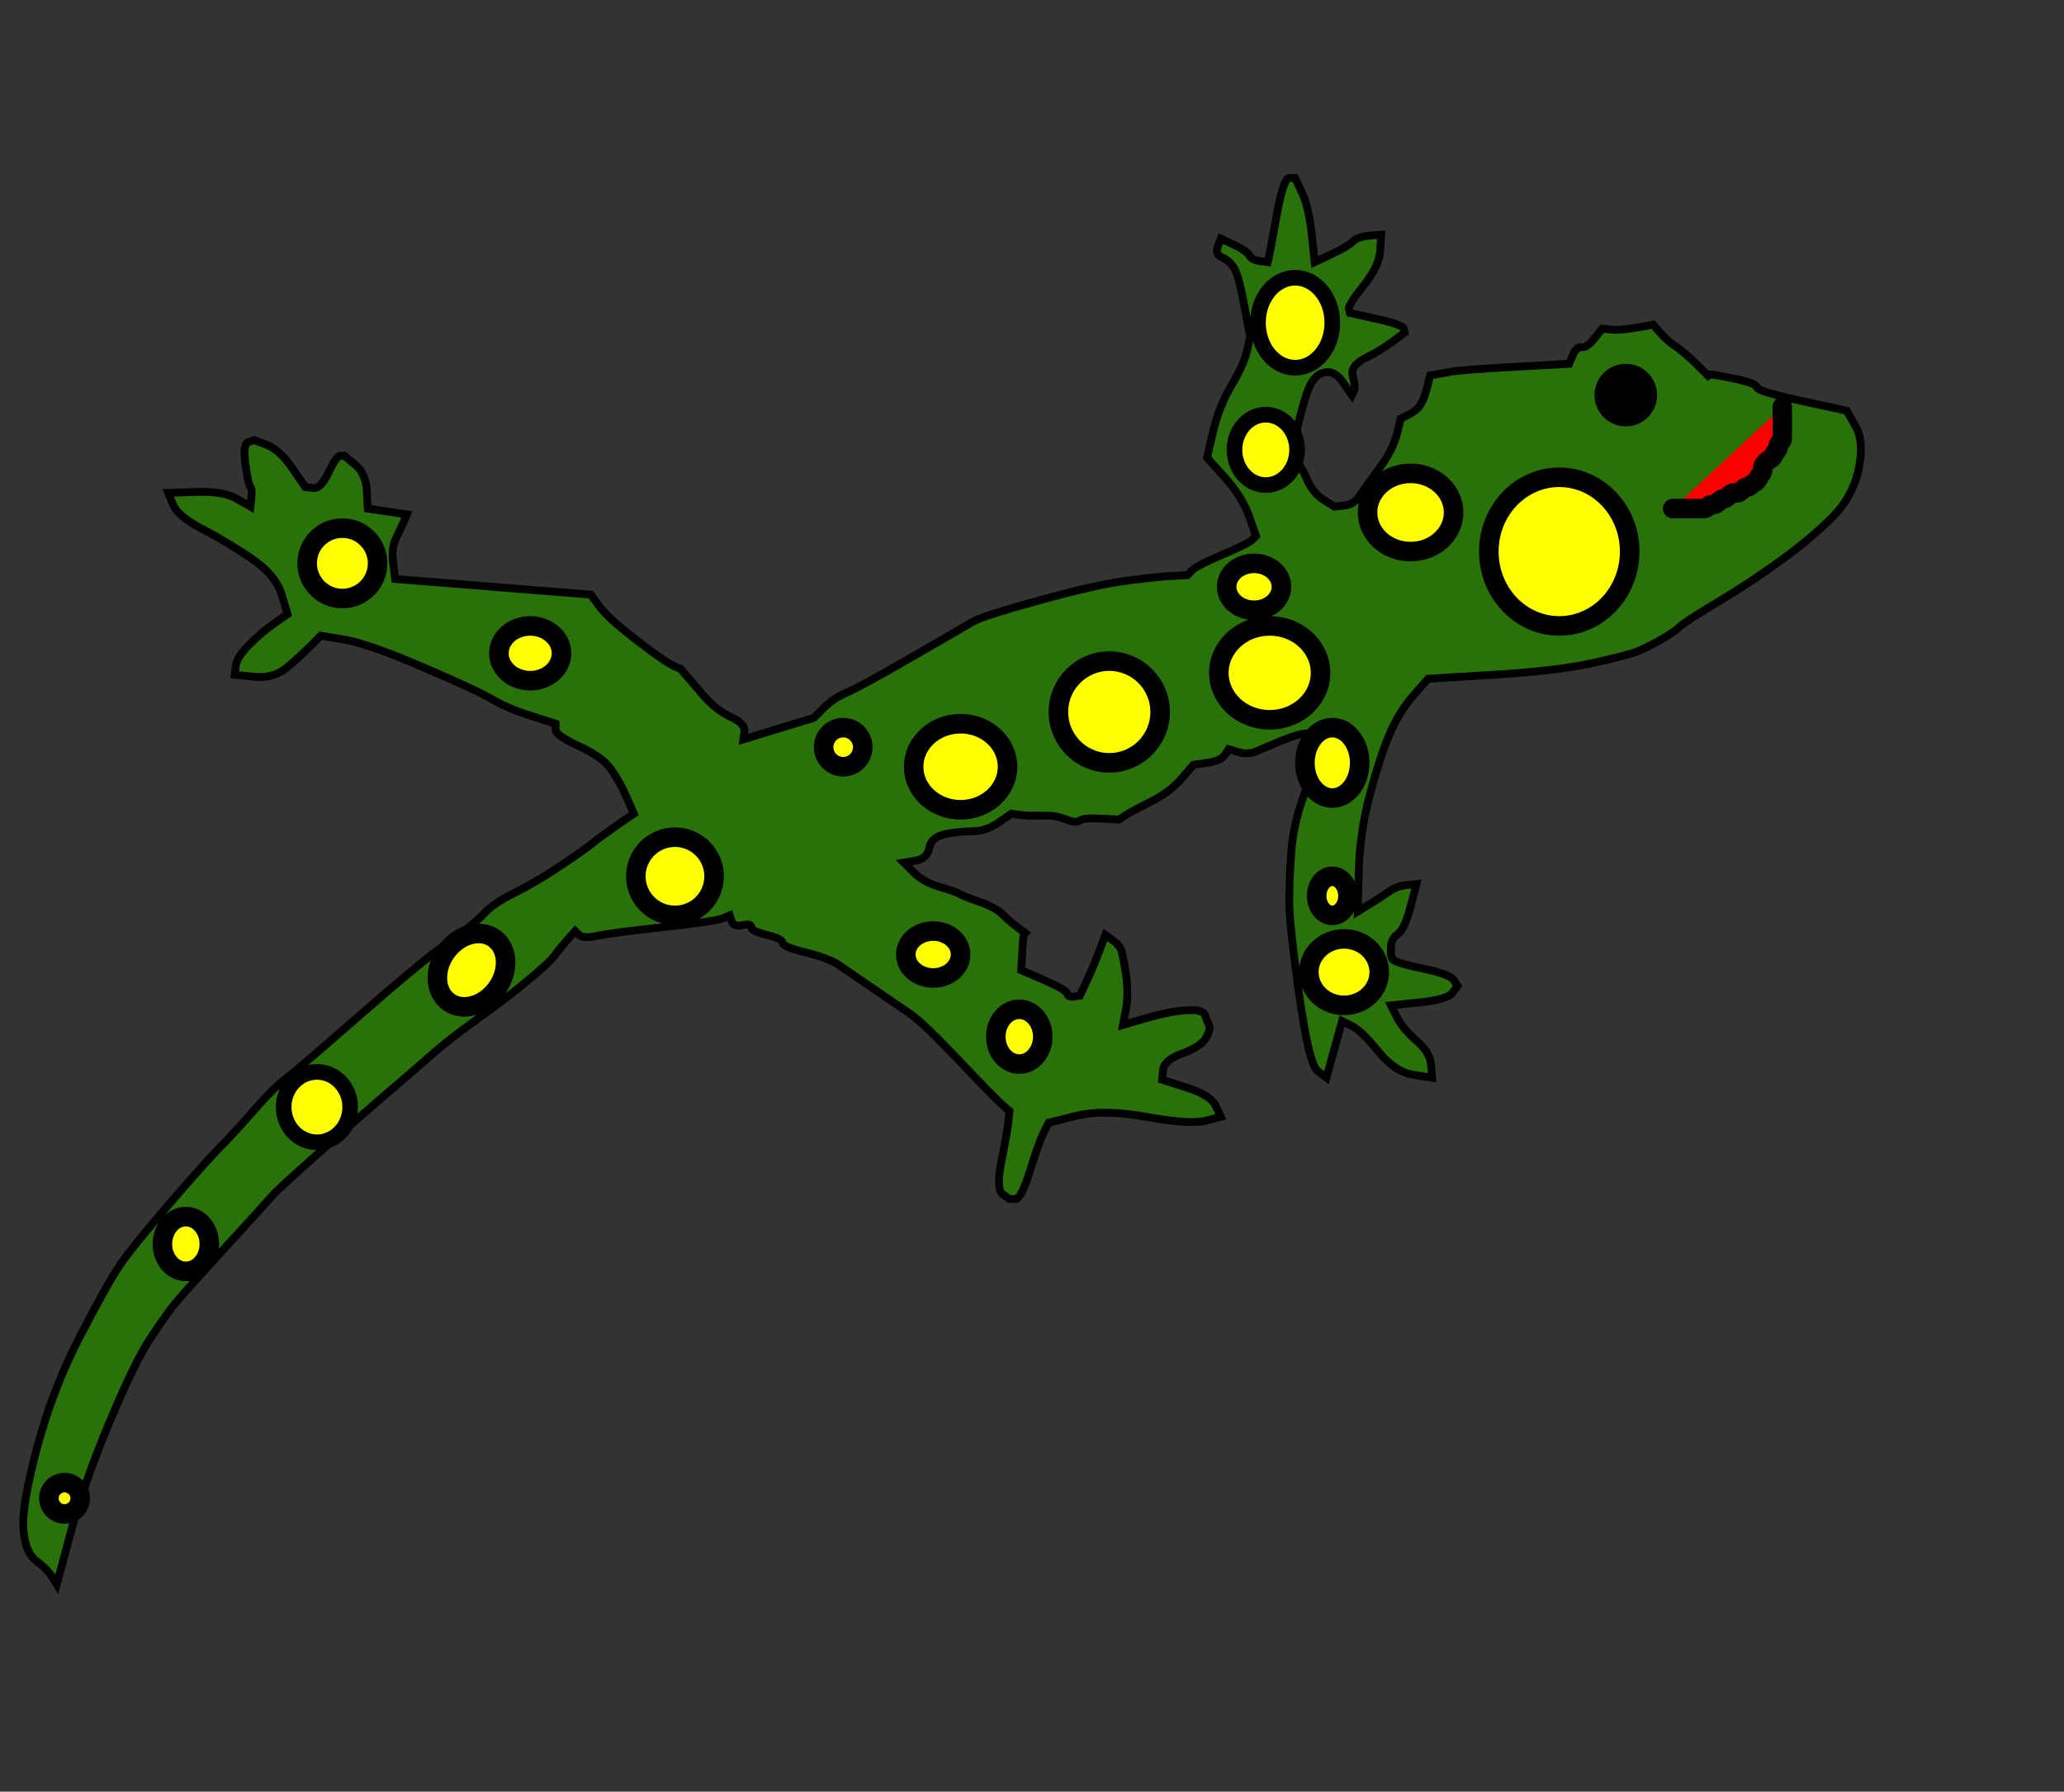 <?xml version="1.0"?><svg width="527.5" height="458" xmlns="http://www.w3.org/2000/svg">
 <rect width="100%" height="100%" fill="#333333" stroke="none"/>
 <title>lizzzaaaard!.png</title>
 <g>
  <title>Layer 1</title>
  <path fill="#297209" fill-rule="evenodd" stroke="#000000" stroke-width="2px" id="path2" d="m329.5,45.5l1.5,0l1.75,3.75q1.75,3.75 2.5,10.75l0.75,7l4.25,-2q4.25,-2 5.5,-3.25q1.25,-1.25 4.25,-1.5l3,-0.25l-0.25,4q-0.25,4 -4.25,9q-4,5 -3.75,6l0.25,1l6.75,1.5q6.75,1.5 7,2.5l0.25,1l-3,2.25q-3,2.25 -7,4.25q-4,2 -3.25,4.75q0.75,2.75 0.25,3.75l-0.5,1l-2.25,-3.25q-2.25,-3.25 -5,-2.5q-2.75,0.75 -4.25,5.25q-1.5,4.5 -2.75,10.25l-1.25,5.75l1.25,1.25q1.25,1.25 2.75,4.75q1.5,3.5 4.25,5.25l2.75,1.75l2.5,-0.25q2.5,-0.25 4,-2.5q1.5,-2.25 5,-7q3.5,-4.75 4.5,-8.75l1,-4l2,-1q2,-1 3,-2.5q1,-1.5 1.75,-4.5l0.75,-3l1.25,-0.25q1.25,-0.25 4.25,-0.75q3,-0.5 16.5,-1.25l13.5,-0.75l1,-2.25q1,-2.25 2.25,-2q1.25,0.25 3.25,-2.25l2,-2.5l2.25,0.25q2.25,0.25 6.5,-0.5l4.25,-0.75l1.75,2q1.75,2 3.25,3q1.5,1 3.25,2.5q1.75,1.5 2.75,2.5q1,1 2,2l1,1l0.25,-0.25q0.25,-0.25 6.25,1q6,1.25 6,2.25q0,1 11.5,3.5l11.5,2.5l2.25,4q2.25,4 0.75,11q-1.5,7 -6.75,12.25q-5.25,5.25 -12.75,10.75q-7.5,5.5 -16.25,10.75q-8.75,5.25 -10,6.5q-1.25,1.25 -4.75,3.25q-3.5,2 -6,3q-2.5,1 -11.5,3q-9,2 -25.5,3l-16.5,1l-3.75,4.25q-3.75,4.25 -6.25,10.25q-2.5,6 -5,15.5q-2.5,9.5 -2.75,19.5l-0.25,10l3.25,-2q3.25,-2 5,-3.25q1.75,-1.25 4.25,-1.5l2.5,-0.25l-1.5,5.75q-1.5,5.75 -3.25,7q-1.75,1.25 -1.75,3.25l0,2l0.25,1q0.25,1 7.5,2.5q7.25,1.5 8.25,3l1,1.5l-1.25,1.75q-1.25,1.75 -8.5,2.5l-7.25,0.75l1.5,3q1.5,3 5,6q3.5,3 3.75,6.25l0.25,3.25l-4.75,-0.75q-4.75,-0.75 -9,-6q-4.25,-5.25 -6.75,-6.5l-2.5,-1.25l-2,7.25l-2,7.25l-2.25,-1.75q-2.25,-1.75 -4.75,-19.75q-2.5,-18 -2.5,-23.5q0,-5.5 0.5,-12.5q0.5,-7 3,-14q2.5,-7 2.75,-11.75l0.25,-4.75l-2,0q-2,0 -6.25,1.75q-4.25,1.75 -6.5,2.75q-2.25,1 -4.75,0.25l-2.5,-0.75l-1,1.5q-1,1.5 -4.5,2l-3.5,0.5l-3,3.5q-3,3.5 -8,6q-5,2.5 -6.5,3.5l-1.5,1l-4.5,-0.25q-4.5,-0.25 -5.5,0.5q-1,0.75 -3.5,-0.25q-2.5,-1 -4.5,-1q-2,0 -4,0q-2,0 -3.75,-0.25l-1.75,-0.25l-3.25,2.25q-3.25,2.25 -6.75,2.25q-3.5,0 -7,0.75q-3.5,0.75 -4,3.5q-0.5,2.75 -3.5,3.25l-3,0.5l2.5,2.5q2.5,2.5 6.75,3.75q4.25,1.25 5,1.75q0.75,0.5 5,2q4.25,1.5 6,3.25q1.75,1.75 3.75,3.25l2,1.5l-0.25,0.25q-0.25,0.25 -0.5,4.75l-0.25,4.5l5.75,2.5q5.75,2.5 6,3.5q0.25,1 1.75,0.75l1.5,-0.25l1.75,-3.75q1.75,-3.75 3.25,-7.75l1.5,-4l1.75,1.25q1.75,1.25 2.25,2.5q0.5,1.25 1.25,6.25q0.75,5 0,9l-0.75,4l6,-1.75q6,-1.75 10.25,-2q4.25,-0.25 4.75,1.25l0.5,1.5l0.5,1q0.5,1 -0.75,3.25q-1.25,2.25 -6,4q-4.75,1.75 -5,4.25l-0.25,2.5l6.25,2q6.25,2 7.5,4.75l1.25,2.75l-4,1q-4,1 -15,-1q-11,-2 -18,-0.25l-7,1.75l-1.25,2.5q-1.25,2.5 -3.5,9.75q-2.25,7.25 -3.75,7.25l-1.5,0l-1.75,-1.25q-1.75,-1.25 -0.25,-8.75q1.5,-7.5 1.75,-10l0.25,-2.5l-1.75,-1.5q-1.75,-1.5 -11,-11.25q-9.25,-9.75 -12.5,-12q-3.25,-2.25 -9.5,-6.5q-6.25,-4.25 -8.75,-6q-2.5,-1.75 -8.5,-3.25q-6,-1.5 -6,-2.5q0,-1 -4,-2q-4,-1 -4,-2q0,-1 -2.25,-0.5q-2.25,0.5 -2.75,-1l-0.5,-1.5l-1.75,0.75q-1.75,0.75 -15.25,2.25q-13.5,1.5 -17,2.25q-3.5,0.75 -4.5,-0.25l-1,-1l-2,2.25q-2,2.25 -3.25,4q-1.25,1.75 -7,6.5q-5.75,4.75 -12.75,9.75q-7,5 -11.25,8.75q-4.25,3.75 -11,9.5q-6.75,5.75 -17.75,15.5q-11,9.75 -12.5,11.5q-1.5,1.75 -12.25,13.5q-10.75,11.75 -12.75,14.25q-2,2.5 -6,8.5q-4,6 -10.5,21.5q-6.5,15.5 -10,28.5l-3.5,13l-1.25,-2q-1.25,-2 -4,-4q-2.75,-2 -3.25,-8q-0.5,-6 3.5,-21q4,-15 11,-28.5q7,-13.5 10.25,-18.25q3.25,-4.75 12.75,-15.75q9.5,-11 12.75,-14.25q3.25,-3.25 8.5,-9.25q5.25,-6 8.25,-8.25q3,-2.25 19,-16.25q16,-14 22.75,-18.75q6.75,-4.75 9,-7.25q2.25,-2.5 7.75,-5.25q5.5,-2.75 11.5,-6.75q6,-4 8.5,-6q2.5,-2 6.5,-4.75l4,-2.75l-1.75,-4q-1.75,-4 -4,-7.25q-2.25,-3.25 -8.25,-6q-6,-2.75 -6,-4.25l0,-1.5l-6.25,-2q-6.25,-2 -10,-4.25q-3.75,-2.25 -17.75,-8.25q-14,-6 -20,-7l-6,-1l-2.5,2.5q-2.5,2.5 -6,5.5q-3.5,3 -8.5,2.5l-5,-0.5l0.25,-2.25q0.25,-2.25 3.5,-5.5q3.25,-3.25 6.5,-5.5l3.25,-2.25l-1.5,-5q-1.5,-5 -7.75,-9.25q-6.25,-4.25 -12.5,-7.5q-6.25,-3.25 -7.5,-6.25l-1.25,-3l7,-0.25q7,-0.25 10.5,1.75l3.5,2l0.25,-2.25q0.25,-2.25 -0.25,-2.75q-0.5,-0.5 -1.25,-5.75q-0.75,-5.25 0.75,-5.75l1.5,-0.5l3.25,1.25q3.25,1.25 6.5,6l3.25,4.75l2,0.25q2,0.25 4,-4q2,-4.25 3,-4.25l1,0l2.75,2.25q2.75,2.25 3,6.75l0.25,4.5l5,0.75l5,0.75l-0.75,1.75q-0.75,1.75 -2,4.25q-1.25,2.5 -0.75,6.5l0.5,4l25,2l25,2l2,2.75q2,2.75 7,6.75q5,4 8.25,6.25q3.25,2.25 4.5,2.75l1.25,0.5l1.25,1.5q1.25,1.5 4.5,5.25q3.25,3.75 7,5.5q3.75,1.75 3.5,3.75l-0.25,2l9,-2.75l9,-2.75l2.5,-2.5q2.5,-2.5 6,-4q3.5,-1.5 16.5,-9q13,-7.5 15.5,-9q2.5,-1.5 17,-5.5q14.5,-4 22,-5q7.5,-1 11.75,-1.25l4.25,-0.25l1.25,-1.25q1.25,-1.25 7.75,-4q6.5,-2.75 7.5,-3.75l1,-1l-1.75,-5q-1.75,-5 -6.25,-10l-4.5,-5l1.5,-6.5q1.5,-6.5 4.75,-12q3.25,-5.5 4,-9l0.75,-3.5l-1.5,-8q-1.5,-8 -2.75,-9.75q-1.25,-1.75 -3,-2.5q-1.75,-0.75 -1,-2.75l0.75,-2l3.25,1.5q3.25,1.5 4,2.75q0.75,1.25 2.75,1.5l2,0.25l0.25,-1q0.25,-1 2,-10.75q1.75,-9.75 3.25,-9.75z"/>
  <ellipse ry="6" rx="7" id="svg_4" cy="150" cx="320.5" stroke-width="5" stroke="#000000" fill="#ffff00"/>
  <ellipse ry="5" rx="5" id="svg_5" cy="191" cx="215.5" stroke-width="5" stroke="#000000" fill="#ffff00"/>
  <ellipse ry="11" rx="12" id="svg_6" cy="196" cx="245.5" stroke-width="5" stroke="#000000" fill="#ffff00"/>
  <ellipse transform="rotate(35.362 120.5 248)" ry="10" rx="8" id="svg_7" cy="248" cx="120.5" stroke-width="5" stroke="#000000" fill="#ffff00"/>
  <ellipse ry="7" rx="8" id="svg_8" cy="167" cx="135.5" stroke-width="5" stroke="#000000" fill="#ffff00"/>
  <ellipse ry="9" rx="9" id="svg_9" cy="144" cx="87.5" stroke-width="5" stroke="#000000" fill="#ffff00"/>
  <ellipse rx="1" id="svg_10" cy="379" cx="9.5" stroke-width="5" stroke="#000000" fill="#ffff00"/>
  <ellipse ry="4" rx="4" id="svg_11" cy="383" cx="16.5" stroke-width="5" stroke="#000000" fill="#ffff00"/>
  <ellipse ry="7" rx="6" id="svg_12" cy="318" cx="47.5" stroke-width="5" stroke="#000000" fill="#ffff00"/>
  <ellipse ry="10" rx="11" id="svg_14" cy="131" cx="360.5" stroke-width="5" stroke="#000000" fill="#ffff00"/>
  <ellipse ry="19" rx="18" id="svg_15" cy="141" cx="398.5" stroke-width="5" stroke="#000000" fill="#ffff00"/>
  <ellipse ry="12" rx="13" id="svg_16" cy="172" cx="324.5" stroke-width="5" stroke="#000000" fill="#ffff00"/>
  <ellipse ry="13" rx="13" id="svg_17" cy="182" cx="283.5" stroke-width="5" stroke="#000000" fill="#ffff00"/>
  <ellipse ry="7" rx="6" id="svg_18" cy="265" cx="260.5" stroke-width="5" stroke="#000000" fill="#ffff00"/>
  <ellipse ry="10" rx="10" id="svg_19" cy="224" cx="172.5" stroke-width="5" stroke="#000000" fill="#ffff00"/>
  <ellipse ry="6" rx="7" id="svg_20" cy="244" cx="238.5" stroke-width="5" stroke="#000000" fill="#ffff00"/>
  <ellipse ry="9" rx="7" id="svg_21" cy="195" cx="340.5" stroke-width="5" stroke="#000000" fill="#ffff00"/>
  <ellipse ry="5" rx="4" id="svg_22" cy="229" cx="340.5" stroke-width="5" stroke="#000000" fill="#ffff00"/>
  <ellipse rx="1" id="svg_23" cy="247" cx="356.5" stroke-width="5" stroke="#000000" fill="#ffff00"/>
  <ellipse ry="8.5" rx="9" id="svg_24" cy="248.5" cx="343.5" stroke-width="5" stroke="#000000" fill="#ffff00"/>
  <ellipse ry="9" rx="8.5" id="svg_26" cy="283" cx="81" stroke-dasharray="null" stroke-width="4" stroke="#000000" fill="#ffff00"/>
  <ellipse rx="1" id="svg_28" cy="279" cx="71.5" stroke-dasharray="null" stroke-width="4" stroke="#000000" fill="#ffff00"/>
  <ellipse id="svg_29" cy="277" cx="100.5" stroke-dasharray="null" stroke-width="4" stroke="#000000" fill="#ffff00"/>
  <ellipse ry="11.5" rx="9.5" id="svg_31" cy="82.5" cx="331" stroke-dasharray="null" stroke-width="4" stroke="#000000" fill="#ffff00"/>
  <ellipse ry="9" rx="8" id="svg_32" cy="115" cx="323.5" stroke-linecap="null" stroke-linejoin="null" stroke-dasharray="null" stroke-width="4" stroke="#000000" fill="#ffff00"/>
  <ellipse id="svg_33" cy="108" cx="325.5" stroke-linecap="null" stroke-linejoin="null" stroke-dasharray="null" stroke-width="4" stroke="#000000" fill="#ffff00"/>
  <ellipse ry="6" rx="6" id="svg_34" cy="101" cx="415.5" stroke-linecap="null" stroke-linejoin="null" stroke-dasharray="null" stroke-width="4" stroke="#000000" fill="#000000"/>
  <path d="m455.5,104c0,0 0,1 0,2c0,1 0,2 0,3c0,1 0,2 0,3c0,1 -1,1 -1,2c0,1 -0.617,1.076 -1,2c-0.541,1.307 -1.293,1.293 -2,2c-0.707,0.707 -1,1 -1,2c0,1 -0.617,1.076 -1,2c-0.541,1.307 -1.293,1.293 -2,2c-0.707,0.707 -1.293,0.293 -2,1c-0.707,0.707 -1,1 -2,1c-1,0 -1.293,0.293 -2,1c-0.707,0.707 -1.293,0.293 -2,1c-0.707,0.707 -1,1 -2,1c-1,0 -1,1 -2,1c-1,0 -2,0 -3,0c-1,0 -3,0 -4,0l-1,0" id="svg_37" stroke-linecap="round" stroke-linejoin="null" stroke-dasharray="null" stroke-width="5" stroke="#000000" fill="#ff0000"/>
 </g>
</svg>